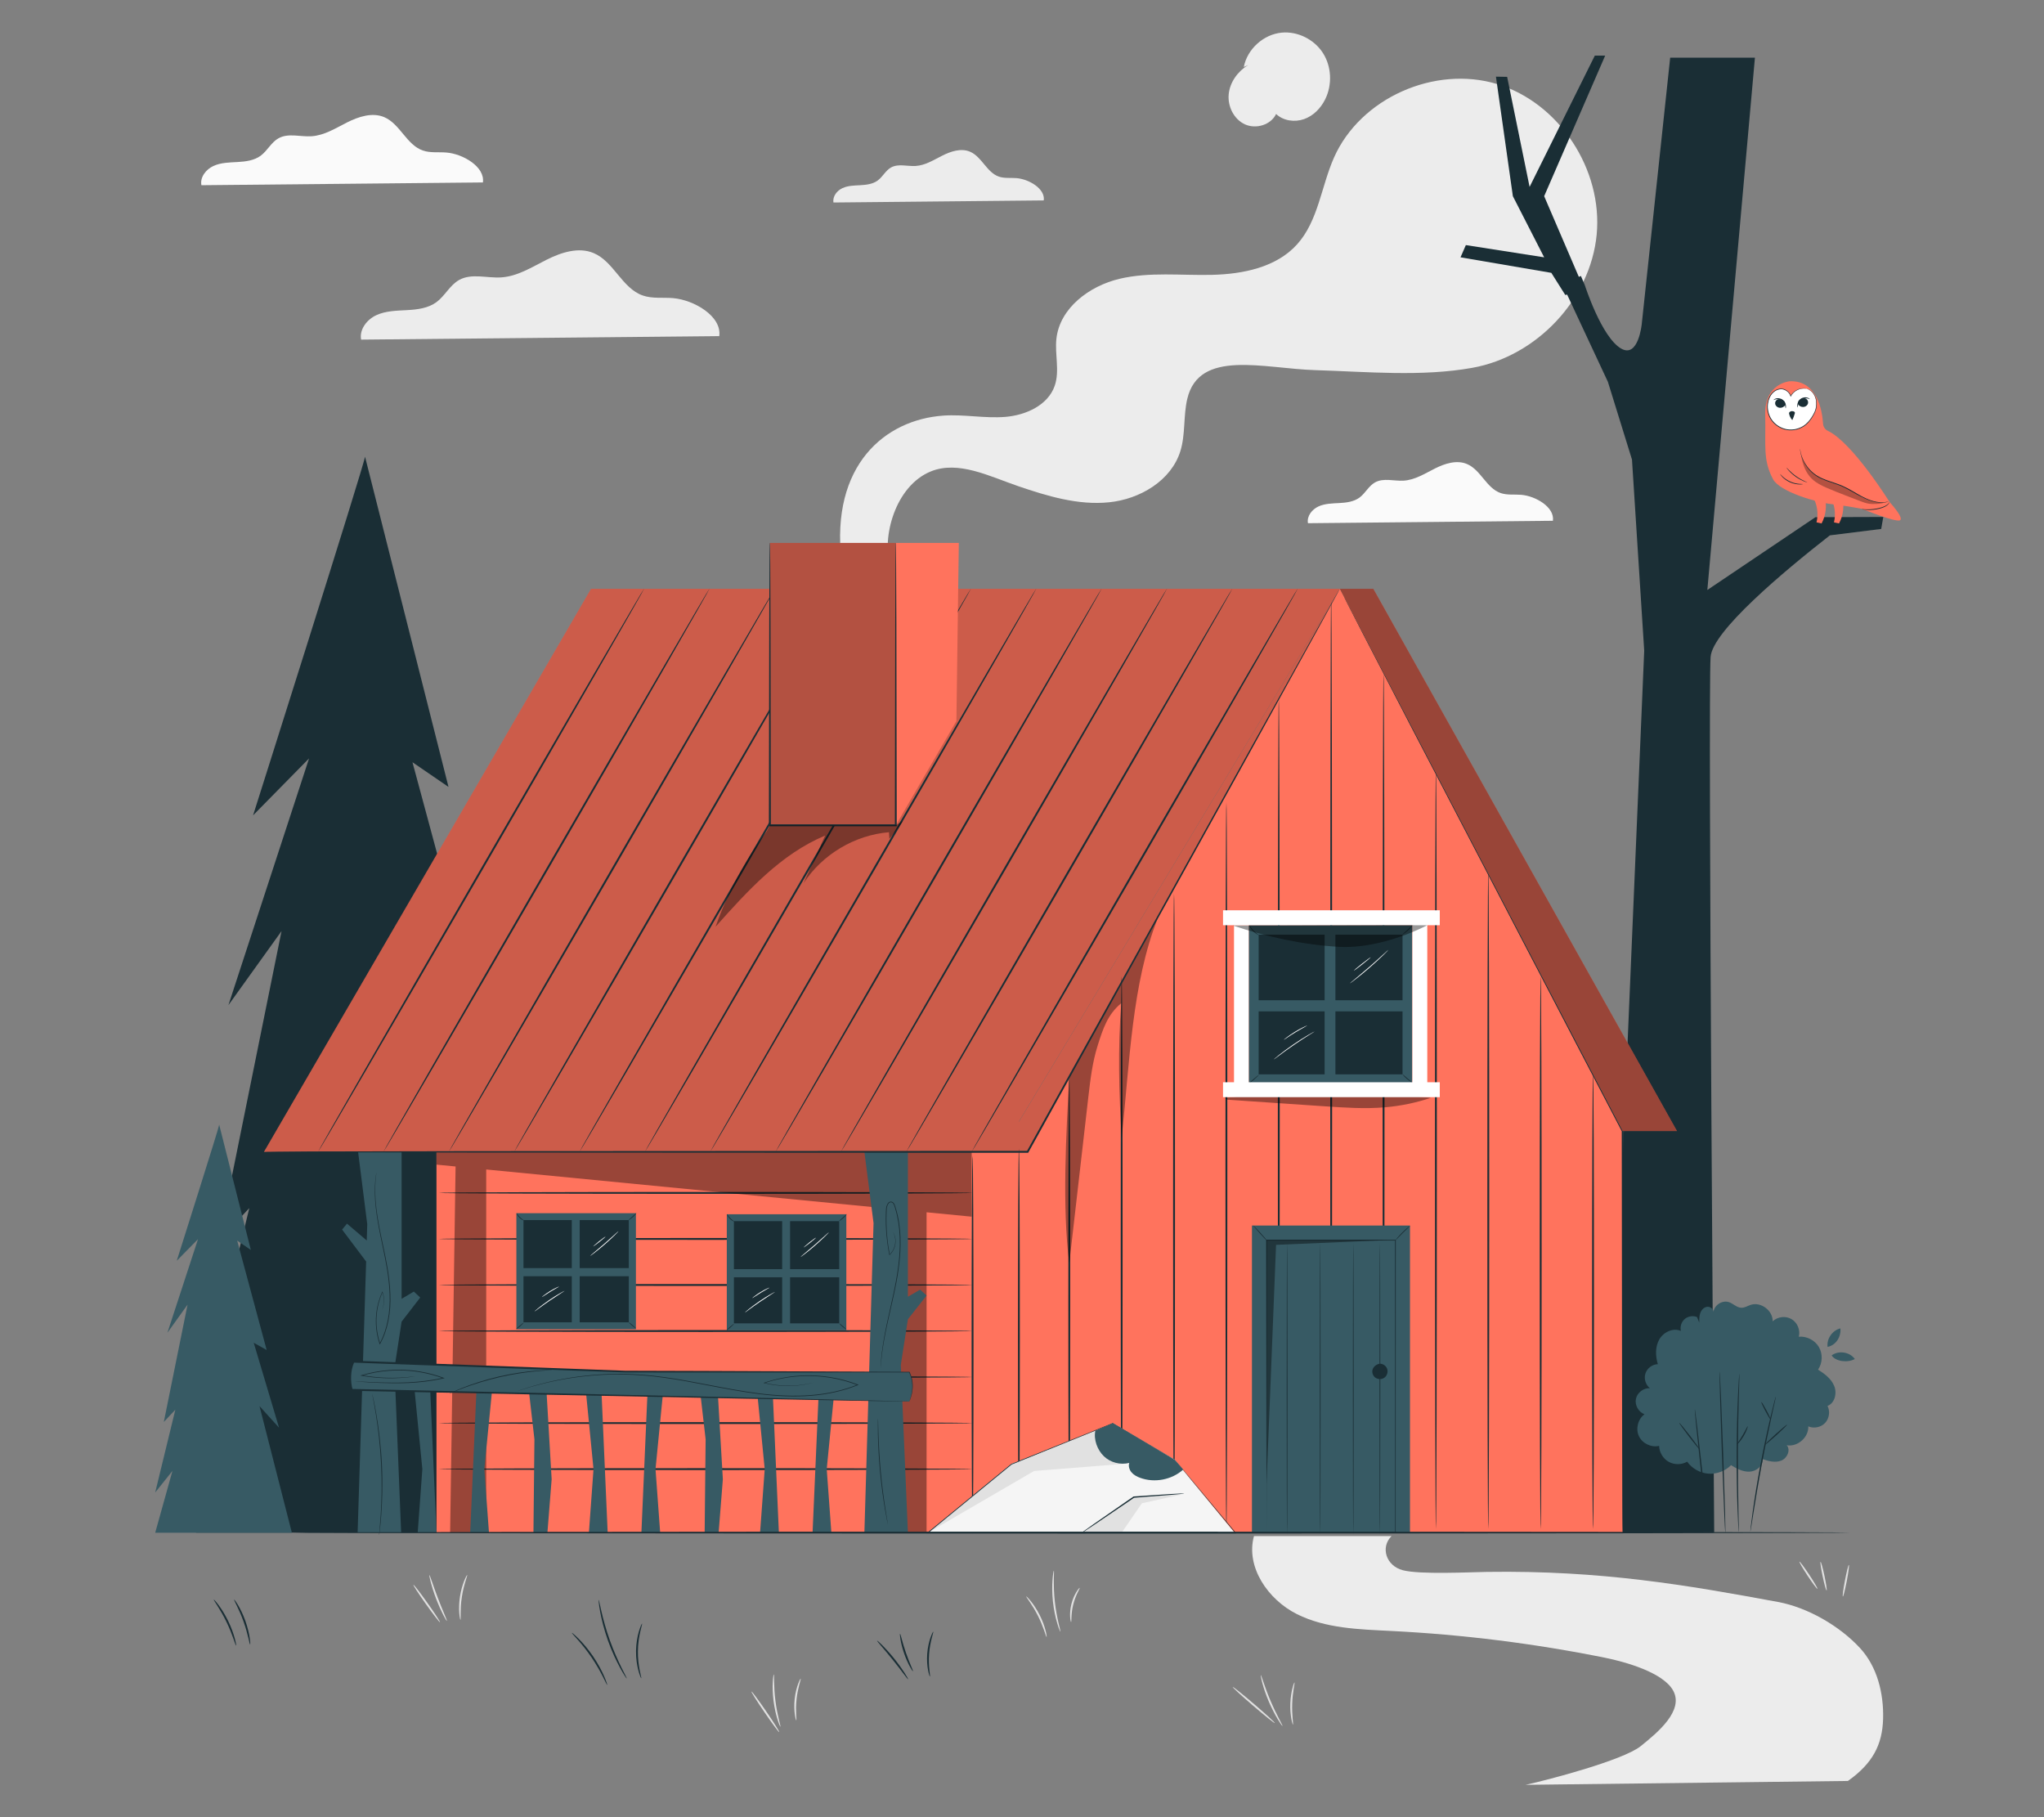 <?xml version="1.0" encoding="UTF-8"?>
<svg id="Layer_2" data-name="Layer 2" xmlns="http://www.w3.org/2000/svg" viewBox="0 0 540 480">
  <rect x="0" y="0" width="540" height="480" fill="#808080" stroke="none"/>
  <defs>
    <style>
      .cls-1 {
        fill: #ff735d;
      }

      .cls-1, .cls-2, .cls-3, .cls-4, .cls-5, .cls-6, .cls-7, .cls-8, .cls-9, .cls-10, .cls-11, .cls-12, .cls-13 {
        stroke-width: 0px;
      }

      .cls-2, .cls-14 {
        opacity: .4;
      }

      .cls-3 {
        fill: #375a64;
      }

      .cls-4 {
        fill: #e1e1e1;
      }

      .cls-5 {
        fill: #ececec;
      }

      .cls-7, .cls-15 {
        opacity: .3;
      }

      .cls-8 {
        fill: #f5f5f5;
      }

      .cls-9 {
        fill: none;
      }

      .cls-10 {
        opacity: .2;
      }

      .cls-11 {
        fill: #1a2e35;
      }

      .cls-12 {
        fill: #fff;
      }

      .cls-13 {
        fill: #fafafa;
      }
    </style>
  </defs>
  <g id="Layer_2-2" data-name="Layer 2">
    <g>
      <rect class="cls-9" width="540" height="480"/>
      <g>
        <path class="cls-13" d="m127.58,48.18c.57-4.13-5.27-7.54-9.65-7.89-2.09-.17-4.26.15-6.24-.54-4.29-1.5-6.01-7.04-10.19-8.81-3.13-1.32-6.74-.14-9.77,1.38-3.04,1.53-6.03,3.45-9.43,3.67-2.95.19-6.15-.91-8.73.54-1.92,1.07-2.93,3.29-4.7,4.6-1.73,1.28-4,1.55-6.15,1.67s-4.38.14-6.34,1.04c-1.96.9-3.58,2.97-3.17,5.08l74.38-.73Z"/>
        <path class="cls-5" d="m275.75,52.94c.43-3.09-3.93-5.63-7.21-5.89-1.56-.13-3.18.11-4.66-.4-3.21-1.12-4.49-5.26-7.62-6.58-2.34-.99-5.03-.11-7.3,1.03-2.27,1.14-4.51,2.58-7.04,2.74-2.2.14-4.6-.68-6.52.4-1.44.8-2.19,2.46-3.51,3.43-1.3.96-2.99,1.16-4.59,1.25-1.61.09-3.27.1-4.73.77-1.46.67-2.67,2.22-2.37,3.8l55.56-.55Z"/>
        <path class="cls-13" d="m410.26,137.56c.5-3.6-4.58-6.56-8.4-6.86-1.82-.15-3.71.13-5.43-.47-3.73-1.3-5.22-6.12-8.87-7.66-2.72-1.15-5.86-.13-8.5,1.2-2.64,1.33-5.25,3-8.2,3.19-2.57.16-5.35-.79-7.6.47-1.67.93-2.55,2.86-4.09,4-1.51,1.11-3.48,1.35-5.35,1.45-1.87.1-3.81.12-5.51.9-1.7.78-3.11,2.58-2.76,4.42l64.7-.64Z"/>
        <path class="cls-5" d="m190.02,88.78c.72-5.26-6.7-9.59-12.28-10.04-2.66-.21-5.42.19-7.94-.69-5.46-1.9-7.64-8.96-12.97-11.2-3.98-1.68-8.57-.18-12.43,1.76-3.86,1.94-7.68,4.39-11.99,4.66-3.75.24-7.83-1.15-11.11.68-2.45,1.37-3.73,4.18-5.98,5.85-2.21,1.63-5.08,1.97-7.82,2.12-2.74.15-5.57.18-8.06,1.32-2.49,1.14-4.55,3.78-4.04,6.47l94.62-.93Z"/>
        <path class="cls-5" d="m395.51,22.2c-16.48-4.99-36.11,3.68-43.08,19.41-3.39,7.65-4.15,16.72-9.75,22.93-5.47,6.08-14.27,7.86-22.45,8.06-8.18.2-16.49-.83-24.45,1.04-7.96,1.88-15.79,7.7-16.69,15.83-.46,4.14.91,8.47-.44,12.41-1.77,5.16-7.63,7.8-13.07,8.24s-10.91-.72-16.35-.34c-15.44,1.08-29.79,13.1-26.92,38.34l12.87,1.35c-2.27-7.56,1.31-21.07,10.69-24.93,7.3-3,15.61,1.31,23.08,3.86,7.76,2.65,15.87,5.11,24.04,4.28,8.16-.82,16.44-5.71,18.86-13.55,1.36-4.43.75-9.25,1.81-13.76,3.11-13.27,20.22-8.01,33.84-7.6,13.62.41,28.09,1.8,41.51-.62,16.94-3.05,31.16-18.04,32.81-35.17,1.64-17.14-9.83-34.79-26.3-39.78Z"/>
        <path class="cls-5" d="m329.78,17.15c-2.75,1.67-4.85,4.53-5.17,7.73-.32,3.2,1.35,6.61,4.27,7.96,2.92,1.34,6.87.17,8.25-2.73,1.91,1.81,4.89,2.23,7.37,1.36,2.48-.87,4.45-2.9,5.61-5.26,1.88-3.82,1.69-8.62-.61-12.21-2.3-3.59-6.65-5.78-10.9-5.38-4.81.46-9.09,4.34-10.01,9.09"/>
        <path class="cls-5" d="m488.21,470.42c6.58-4.65,9.09-9.64,9.28-16.38.19-6.74-1.54-13.79-6.12-18.74-5.39-5.83-13.84-10.71-21.65-12.15-24.02-4.44-46.64-8.38-76.86-7.94-4.65.07-17.74.74-22.24-.44s-5.95-6.1-3-9.02h-36.34c-2.23,8.2,3.75,16.81,11.35,20.61s16.42,4.02,24.91,4.45c18.95.95,37.82,3.31,56.42,7.06,5.39,1.09,15.48,3.89,18.09,8.73,2.82,5.24-3.99,10.95-8.63,14.66-4.65,3.71-24.56,8.94-30.38,10.19l85.18-1.02Z"/>
        <g>
          <path class="cls-4" d="m276.5,432.4c-.15.04-.78-2.61-2.28-5.57-1.48-2.97-3.23-5.05-3.11-5.15.08-.09,2.04,1.89,3.56,4.93,1.54,3.03,1.96,5.78,1.83,5.79Z"/>
          <path class="cls-4" d="m278.41,414.89c.08,0,.02.92,0,2.39-.02,1.47.02,3.5.26,5.73.24,2.23.64,4.22.97,5.65.33,1.43.58,2.31.51,2.34-.06.02-.43-.82-.85-2.25-.43-1.42-.88-3.43-1.13-5.69-.24-2.26-.22-4.32-.11-5.8.11-1.48.29-2.38.35-2.38Z"/>
          <path class="cls-4" d="m285.25,419.41c.13.08-1.08,1.86-1.7,4.38-.65,2.51-.42,4.65-.58,4.66-.12.04-.59-2.16.09-4.78.65-2.63,2.1-4.34,2.19-4.25Z"/>
        </g>
        <g>
          <path class="cls-4" d="m205.87,457.54c-.11.08-1.85-2.26-3.88-5.22-2.03-2.96-3.58-5.43-3.46-5.51.11-.08,1.85,2.26,3.88,5.22,2.03,2.96,3.58,5.43,3.46,5.51Z"/>
          <path class="cls-4" d="m204.42,442.28c.16,0-.06,3.15.44,6.97.47,3.83,1.47,6.81,1.32,6.86-.06.02-.39-.7-.77-1.92-.38-1.22-.8-2.94-1.05-4.88-.24-1.94-.27-3.71-.2-4.99.07-1.28.2-2.06.27-2.05Z"/>
          <path class="cls-4" d="m211.53,443.42c.15.05-.78,2.4-1.09,5.45-.34,3.05.09,5.54-.07,5.56-.12.04-.77-2.47-.43-5.62.32-3.14,1.49-5.46,1.59-5.4Z"/>
        </g>
        <g>
          <path class="cls-4" d="m116.25,428.52c-.11.08-1.78-2.07-3.72-4.8-1.94-2.73-3.43-5.02-3.31-5.1.11-.08,1.78,2.07,3.72,4.81,1.94,2.73,3.43,5.02,3.31,5.1Z"/>
          <path class="cls-4" d="m118.06,428.16c-.12.06-1.56-2.49-2.84-5.85-1.29-3.37-1.91-6.23-1.78-6.26.14-.04.97,2.74,2.25,6.08,1.27,3.34,2.5,5.97,2.37,6.03Z"/>
          <path class="cls-4" d="m123.43,416.03c.15.06-.94,2.56-1.42,5.85-.51,3.29-.21,6-.36,6.01-.06,0-.22-.66-.31-1.76-.09-1.1-.08-2.64.17-4.32.25-1.68.7-3.15,1.1-4.18.41-1.03.75-1.62.81-1.6Z"/>
        </g>
        <g>
          <path class="cls-4" d="m336.81,455.15c-.09.11-2.66-1.95-5.74-4.58-3.08-2.64-5.5-4.86-5.41-4.97.09-.11,2.66,1.95,5.74,4.59,3.08,2.64,5.5,4.86,5.41,4.97Z"/>
          <path class="cls-4" d="m338.83,455.93c-.06.03-.55-.63-1.24-1.77-.69-1.14-1.56-2.78-2.37-4.65-.8-1.88-1.38-3.64-1.72-4.93-.35-1.29-.48-2.11-.42-2.12.15-.04,1.01,3.14,2.6,6.85,1.58,3.72,3.28,6.54,3.15,6.62Z"/>
          <path class="cls-4" d="m341.59,455.55c-.12.04-.83-2.45-.7-5.6.1-3.16.99-5.59,1.1-5.54.15.04-.5,2.48-.6,5.56-.12,3.08.35,5.56.2,5.59Z"/>
        </g>
        <g>
          <path class="cls-4" d="m480.15,419.69c-.12.08-1.27-1.47-2.59-3.45-1.31-1.98-2.28-3.65-2.17-3.73.12-.08,1.27,1.47,2.59,3.45,1.31,1.98,2.28,3.65,2.17,3.73Z"/>
          <path class="cls-4" d="m482.57,420.11c-.14.03-.61-1.64-1.05-3.73-.44-2.09-.69-3.8-.56-3.83.14-.03.61,1.64,1.05,3.73.44,2.09.69,3.8.56,3.83Z"/>
          <path class="cls-4" d="m486.86,421.72c-.14-.03.11-1.92.55-4.23.44-2.31.91-4.16,1.04-4.13.14.03-.11,1.92-.55,4.23-.44,2.31-.91,4.16-1.04,4.13Z"/>
        </g>
        <path class="cls-11" d="m96.43,120.64c0,1.5-29.57,94.73-29.57,94.73l14.79-15.04-21.3,65.16,14.03-19.55-16.54,81.7,8.02-8.52-14.03,57.64,12.03-15.04-12.03,43.1h95.23l-22.55-88.21,13.62,15.04-17.63-59.14,9.02,5.01-20.55-76.18,9.52,6.52-22.05-87.21Z"/>
        <path class="cls-3" d="m57.91,297.1c0,.57-11.21,35.92-11.21,35.92l5.61-5.7-8.08,24.71,5.32-7.41-6.27,30.98,3.04-3.23-5.32,21.86,4.56-5.7-4.56,16.34h36.11l-8.55-33.45,5.16,5.7-6.69-22.43,3.42,1.9-7.79-28.89,3.61,2.47-8.36-33.07Z"/>
        <g>
          <path class="cls-11" d="m441.24,15.26l-7.51,70.35s-.89,9.09-5.45,6.46c-5.19-3-9.58-16.72-9.58-16.72l-1.04-2.45-4.97,2.08,12.1,25.89,6.36,20.53,3.23,50.47-9.88,232.97,28.37-.07s-1.68-221.01-.95-231.24c.49-6.81,19.12-22.44,31.51-32.12l13.56-1.69.55-3.17-17.92.06-28.56,19.23,12.57-140.6h-22.4Z"/>
          <polyline class="cls-11" points="418.64 76.7 407.95 51.82 424.07 14.69 421.33 14.69 404.1 49.37 398.17 20.3 395.21 20.25 399.68 51.82 407.95 67.97 387.26 64.74 385.85 67.97 409.84 72.07 413.53 77.92"/>
        </g>
        <g>
          <g>
            <polygon class="cls-1" points="115.31 296.27 269.21 296.27 353.97 155.54 428.69 298.75 428.69 404.86 115.31 404.86 115.31 296.27"/>
            <path class="cls-11" d="m256.94,405.19c-.14,0-.25-22.37-.25-49.96s.11-49.96.25-49.96.25,22.36.25,49.96-.11,49.96-.25,49.96Z"/>
            <path class="cls-11" d="m256.94,315.1c0,.14-31.58.25-70.52.25s-70.52-.11-70.52-.25,31.57-.25,70.52-.25,70.52.11,70.52.25Z"/>
            <path class="cls-11" d="m256.94,327.26c0,.14-31.58.25-70.52.25s-70.52-.11-70.52-.25,31.57-.25,70.52-.25,70.52.11,70.52.25Z"/>
            <path class="cls-11" d="m256.94,339.42c0,.14-31.58.25-70.52.25s-70.52-.11-70.52-.25,31.57-.25,70.52-.25,70.52.11,70.52.25Z"/>
            <path class="cls-11" d="m256.94,351.58c0,.14-31.58.25-70.52.25s-70.52-.11-70.52-.25,31.57-.25,70.52-.25,70.52.11,70.52.25Z"/>
            <path class="cls-11" d="m256.94,363.74c0,.14-31.58.25-70.52.25s-70.52-.11-70.52-.25,31.57-.25,70.52-.25,70.52.11,70.52.25Z"/>
            <path class="cls-11" d="m256.94,375.9c0,.14-31.58.25-70.52.25s-70.52-.11-70.52-.25,31.57-.25,70.52-.25,70.52.11,70.52.25Z"/>
            <path class="cls-11" d="m256.94,388.06c0,.14-31.58.25-70.52.25s-70.52-.11-70.52-.25,31.57-.25,70.52-.25,70.52.11,70.52.25Z"/>
            <path class="cls-11" d="m428.69,404.86s-.02-.18-.02-.53c0-.36-.01-.88-.02-1.55,0-1.38-.02-3.39-.04-5.99-.02-5.23-.04-12.82-.07-22.29-.02-18.97-.05-45.49-.09-75.75l.03.11c-3.96-7.58-8.06-15.43-12.25-23.47-16.91-32.47-32.22-61.87-43.31-83.16-5.51-10.64-9.98-19.26-13.07-25.23-1.53-2.97-2.72-5.29-3.53-6.87-.39-.78-.7-1.37-.91-1.79-.2-.41-.29-.62-.29-.62,0,0,.12.2.34.59.22.41.54,1,.95,1.77.83,1.58,2.05,3.87,3.62,6.83,3.13,5.95,7.64,14.54,13.21,25.15,11.12,21.28,26.48,50.65,43.44,83.1,4.19,8.04,8.29,15.89,12.24,23.48l.03.05v.06c-.03,30.26-.06,56.78-.09,75.75-.03,9.47-.06,17.05-.07,22.29-.02,2.6-.03,4.61-.04,5.99,0,.67-.02,1.19-.02,1.55,0,.35-.02.53-.02.53Z"/>
            <path class="cls-11" d="m269.18,303.43c.14,0,.25,22.49.25,50.23s-.11,50.24-.25,50.24-.25-22.49-.25-50.24.11-50.23.25-50.23Z"/>
            <path class="cls-11" d="m282.49,284.43c.14,0,.25,26.75.25,59.73s-.11,59.74-.25,59.74-.25-26.74-.25-59.74.11-59.73.25-59.73Z"/>
            <path class="cls-11" d="m296.33,257.82c.14,0,.25,32.71.25,73.04s-.11,73.05-.25,73.05-.25-32.7-.25-73.05.11-73.04.25-73.04Z"/>
            <path class="cls-11" d="m310.17,236.09c.14,0,.25,37.57.25,83.9s-.11,83.91-.25,83.91-.25-37.56-.25-83.91.11-83.9.25-83.9Z"/>
            <path class="cls-11" d="m324,403.9c-.14,0-.25-42.98-.25-95.98s.11-95.99.25-95.99.25,42.97.25,95.99-.11,95.98-.25,95.98Z"/>
            <path class="cls-11" d="m337.84,184.5c.14,0,.25,49.12.25,109.7s-.11,109.71-.25,109.71-.25-49.11-.25-109.71.11-109.7.25-109.7Z"/>
            <path class="cls-11" d="m351.68,157.72c.14,0,.25,55.11.25,123.09s-.11,123.1-.25,123.1-.25-55.1-.25-123.1.11-123.09.25-123.09Z"/>
            <path class="cls-11" d="m365.52,177.67c.14,0,.25,50.65.25,113.11s-.11,113.12-.25,113.12-.25-50.64-.25-113.12.11-113.11.25-113.11Z"/>
            <path class="cls-11" d="m379.35,203.51c.14,0,.25,44.86.25,100.19s-.11,100.2-.25,100.2-.25-44.85-.25-100.2.11-100.19.25-100.19Z"/>
            <path class="cls-11" d="m393.19,229.9c.14,0,.25,38.95.25,87s-.11,87-.25,87-.25-38.95-.25-87,.11-87,.25-87Z"/>
            <path class="cls-11" d="m407.03,257.82c.14,0,.25,32.71.25,73.04s-.11,73.05-.25,73.05-.25-32.7-.25-73.05.11-73.04.25-73.04Z"/>
            <path class="cls-11" d="m420.86,283.75c.14,0,.25,26.9.25,60.07s-.11,60.08-.25,60.08-.25-26.89-.25-60.08.11-60.07.25-60.07Z"/>
            <polygon class="cls-2" points="256.7 304.26 115.31 304.26 115.31 307.63 120.36 308.12 118.92 404.83 128.45 404.83 128.45 308.91 237.76 319.54 235.25 404.83 244.79 404.83 244.79 320.22 256.7 321.38 256.7 304.26"/>
            <g class="cls-14">
              <path class="cls-6" d="m282.49,284.43c-.82,14.84-1.92,34.51,0,49.25,1.55-13.46,3.46-30.23,5.01-43.69.54-4.66,1.08-9.35,2.49-13.81s2.63-8.22,6.24-11.2c-.94,11.76-.6,23.92.09,35.69,2.13-19.92,2.68-40.89,9.58-58.2l-23.41,41.96Z"/>
            </g>
            <g>
              <g>
                <g>
                  <polygon class="cls-8" points="310.36 385.6 294.72 376.69 267.24 386.7 245.08 404.9 326.2 404.9 310.36 385.6"/>
                  <polygon class="cls-4" points="245.08 404.9 273.2 388.55 310.36 385.6 294.09 375.97 267.24 386.7 245.08 404.9"/>
                  <polygon class="cls-4" points="285.77 404.95 299.56 395.62 312.38 394.71 301.66 397.09 296.3 404.9 285.77 404.95"/>
                  <path class="cls-11" d="m312.82,394.52s-.36.07-1.02.13c-.71.06-1.65.15-2.8.25-2.43.19-5.72.44-9.44.73l.08-.03c-.49.34-1.02.7-1.54,1.06-3.46,2.37-6.6,4.5-8.88,6.02-1.11.73-2.03,1.34-2.71,1.79-.3.19-.54.34-.75.47-.17.11-.27.16-.27.15,0,0,.07-.08.23-.2.19-.14.43-.32.71-.53.67-.48,1.57-1.11,2.65-1.88,2.25-1.58,5.37-3.74,8.82-6.11.53-.36,1.05-.72,1.55-1.06l.04-.03h.05c3.71-.25,7.01-.46,9.44-.62,1.15-.06,2.1-.11,2.81-.15.66-.03,1.02-.03,1.02-.01Z"/>
                </g>
                <path class="cls-11" d="m310.31,385.54s.1.11.29.33c.19.23.47.56.84.99.74.88,1.82,2.17,3.21,3.83,2.79,3.34,6.84,8.19,11.87,14.22l.1.12h-.16c-16.53,0-40.12,0-66.27-.01-5.16,0-10.21,0-15.12-.01h-.29s.23-.18.23-.18c7.92-6.49,15.37-12.59,22.11-18.12h.01s.01-.01.01-.01c10.56-4.25,19.68-7.92,26.79-10.78h.03s.03,0,.03,0c5.16,3.04,9.24,5.44,12.04,7.09,1.39.82,2.46,1.46,3.18,1.88.36.21.63.38.82.49.18.11.27.17.27.17,0,0-.1-.05-.28-.16-.19-.11-.46-.27-.83-.47-.73-.42-1.81-1.05-3.2-1.86-2.8-1.63-6.89-4.01-12.06-7.03h.06c-7.11,2.88-16.22,6.57-26.77,10.84h.02c-6.74,5.51-14.18,11.62-22.1,18.12l-.07-.18c4.91,0,9.96,0,15.12,0,26.15.03,49.73.06,66.27.08l-.06.12c-5.01-6.04-9.04-10.9-11.82-14.25-1.38-1.68-2.45-2.97-3.18-3.86-.36-.44-.63-.77-.82-1-.18-.23-.28-.35-.28-.35Z"/>
              </g>
              <path class="cls-3" d="m312.58,388.19c-3.02,2.7-7.56,3.57-11.36,2.17-.85-.31-1.68-.74-2.27-1.43-.59-.69-.9-1.67-.61-2.52-2.33.61-4.96-.07-6.7-1.74s-2.76-4.42-2.26-6.78l4.62-1.98,16.36,9.69,2.22,2.58Z"/>
            </g>
          </g>
          <g>
            <g>
              <g>
                <polygon class="cls-3" points="115.31 404.86 110.35 404.86 111.58 388.06 109.4 365.96 113.62 366.31 115.31 404.86"/>
                <polygon class="cls-3" points="124.22 404.86 129.18 404.86 127.95 388.06 130.13 365.96 125.91 366.31 124.22 404.86"/>
                <polygon class="cls-3" points="144.62 404.86 140.93 404.86 141.19 380.19 139.66 366.84 144.34 366.84 145.74 390.75 144.62 404.86"/>
              </g>
              <g>
                <polygon class="cls-3" points="160.54 404.86 155.58 404.86 156.8 388.06 154.63 365.96 158.85 366.31 160.54 404.86"/>
                <polygon class="cls-3" points="169.45 404.86 174.41 404.86 173.18 388.06 175.35 365.96 171.13 366.31 169.45 404.86"/>
                <polygon class="cls-3" points="189.85 404.86 186.16 404.86 186.42 380.19 184.88 366.84 189.57 366.84 190.97 390.75 189.85 404.86"/>
              </g>
              <g>
                <polygon class="cls-3" points="205.77 404.86 200.8 404.86 202.03 388.06 199.86 365.96 204.08 366.31 205.77 404.86"/>
                <polygon class="cls-3" points="214.67 404.86 219.64 404.86 218.41 388.06 220.58 365.96 216.36 366.31 214.67 404.86"/>
              </g>
            </g>
            <polygon class="cls-3" points="111.02 342.74 109.33 341.16 106.1 343.08 106.1 334.89 106.1 304.26 94.6 304.26 97.02 323.35 96.89 327.67 91.67 323.22 90.38 324.79 96.73 333.23 94.48 404.83 105.98 404.83 104.22 361.35 106.1 349.11 111.02 342.74"/>
            <polygon class="cls-3" points="244.79 342.2 243.09 340.64 239.86 342.53 239.86 334.46 239.86 304.26 228.36 304.26 230.78 323.08 228.36 404.86 239.86 404.86 237.98 360.55 239.86 348.48 244.79 342.2"/>
            <g>
              <g>
                <path class="cls-3" d="m240.23,370.21l-147.31-3.07c-.64-2.15-.6-5.51.49-7.46l71.78,2.62,75.04.14c1.2,2.52,1.04,5.12,0,7.76Z"/>
                <path class="cls-11" d="m240.23,370.21s.05-.16.15-.46c.1-.31.25-.77.39-1.42.27-1.25.56-3.38-.61-5.85l.07.04c-9.67,0-29.1.01-54.75.02-6.42,0-13.23-.01-20.37-.02-7.14-.26-14.61-.52-22.35-.8-15.49-.56-32.1-1.16-49.36-1.79l.23-.13-.02.04c-.58,1.1-.79,2.38-.85,3.62-.05,1.24.07,2.48.4,3.6l-.24-.18c41.02.89,77.82,1.69,104.37,2.27,13.28.31,24,.56,31.41.73,3.7.09,6.57.17,8.53.22.97.03,1.71.05,2.22.07.5.02.77.04.77.04,0,0-.25,0-.74,0-.51,0-1.24-.01-2.2-.03-1.95-.03-4.81-.08-8.48-.14-7.4-.14-18.11-.33-31.37-.58-26.59-.53-63.44-1.27-104.52-2.08h-.18s-.05-.18-.05-.18c-.35-1.19-.47-2.47-.42-3.76.06-1.29.27-2.63.91-3.85l.02-.04.07-.13h.16c17.26.64,33.86,1.25,49.35,1.82,7.75.29,15.21.57,22.35.83,7.14.02,13.95.04,20.37.06,25.65.11,45.08.19,54.75.23h.05s.02.04.02.04c1.17,2.53.84,4.68.55,5.94-.15.65-.32,1.11-.43,1.41-.12.31-.19.45-.19.45Z"/>
              </g>
              <path class="cls-11" d="m109.82,363.53s-1.41.29-3.91.45c-2.5.16-6.12.17-10.39-.58l-.35-.06.34-.1c4.3-1.31,9.78-1.94,15.46-.97,2.18.37,4.27.93,6.2,1.65l.31.12-.32.07c-6.6,1.5-12.57,1.32-16.75,1.18-2.1-.08-3.78-.19-4.93-.27-.54-.04-.97-.07-1.32-.09-.3-.02-.46-.04-.46-.04,0,0,.16,0,.46,0,.35.02.79.04,1.32.06,1.15.05,2.83.14,4.93.21,4.18.1,10.13.25,16.7-1.25v.19c-1.93-.71-4.01-1.27-6.17-1.64-5.65-.96-11.09-.35-15.38.94v-.17c4.23.77,7.84.78,10.34.65,1.25-.07,2.23-.17,2.9-.24.67-.08,1.02-.11,1.02-.11Z"/>
              <path class="cls-11" d="m145.79,361.9s-.1.02-.28.03c-.24.02-.51.03-.81.05-.71.04-1.73.11-2.99.23-2.52.23-5.99.71-9.75,1.57-3.76.87-7.09,1.96-9.46,2.84-1.18.44-2.14.82-2.79,1.09-.28.11-.53.21-.76.31-.17.07-.27.1-.27.09,0,0,.08-.05.25-.13.22-.1.47-.21.74-.34.64-.3,1.59-.69,2.77-1.16,2.36-.92,5.69-2.04,9.46-2.91,3.77-.86,7.25-1.32,9.78-1.51,1.26-.1,2.29-.16,3-.17.3,0,.57-.01.82-.02.19,0,.28,0,.28,0Z"/>
              <path class="cls-11" d="m215.02,365.17s-1.17.39-3.42.71c-2.24.29-5.63.47-9.72-.53l-.2-.05.2-.07c3.05-1.03,6.8-1.86,11.06-1.93,4.24-.08,8.98.6,13.7,2.41l.22.08-.22.09c-3.74,1.52-7.96,2.47-12.4,2.81-4.44.35-9.08.13-13.78-.46-8.92-1.15-17.24-3.25-24.94-4.29-7.7-1.11-14.75-1.07-20.59-.45-5.85.6-10.5,1.7-13.67,2.57-1.58.44-2.81.81-3.63,1.09-.82.27-1.26.4-1.26.4,0,0,1.7-.65,4.87-1.56,3.16-.89,7.81-2.02,13.67-2.64,5.85-.64,12.92-.7,20.63.41,7.72,1.04,16.04,3.13,24.94,4.28,4.69.59,9.32.81,13.74.46,4.42-.34,8.62-1.27,12.34-2.78v.17c-4.69-1.81-9.41-2.49-13.63-2.42-4.24.06-7.98.87-11.02,1.89v-.12c4.07,1.01,7.44.86,9.68.58,1.13-.14,1.98-.32,2.56-.44.57-.14.87-.2.87-.2Z"/>
            </g>
            <path class="cls-11" d="m235.94,325.47s.08.12.22.38c.12.26.29.66.38,1.22.09.55.11,1.26-.09,2.05-.2.78-.62,1.66-1.41,2.36l-.08.07-.02-.1c-.58-2.91-1.07-6.82-.9-11.35.03-.56.02-1.16.25-1.73.11-.28.26-.56.51-.77.25-.22.64-.27.94-.12.62.35.72,1.05.91,1.61.19.59.34,1.2.49,1.82.57,2.48.82,5.14.78,7.87-.06,4.58-.84,8.89-1.66,12.75-.83,3.87-1.68,7.32-2.26,10.25-.59,2.93-.94,5.32-1.11,6.98-.08.83-.14,1.48-.17,1.92-.03.44-.06.67-.06.67,0,0,0-.93.15-2.59.15-1.67.48-4.07,1.05-7,.57-2.94,1.4-6.4,2.22-10.26.81-3.86,1.58-8.16,1.64-12.71.04-2.72-.21-5.37-.77-7.83-.14-.61-.3-1.22-.48-1.81-.18-.57-.31-1.24-.81-1.5-.25-.12-.53-.09-.74.09-.21.18-.35.43-.45.69-.22.53-.21,1.1-.24,1.67-.19,4.52.28,8.41.84,11.32l-.1-.03c.77-.68,1.19-1.53,1.39-2.3.2-.77.2-1.47.12-2.01-.18-1.1-.57-1.6-.54-1.61Z"/>
            <path class="cls-11" d="m234.58,402.69s-.03-.09-.07-.28c-.05-.24-.11-.51-.17-.8-.14-.7-.33-1.72-.55-2.97-.43-2.52-.93-6.01-1.3-9.89-.36-3.88-.51-7.41-.56-9.96-.02-1.28-.02-2.31-.01-3.02,0-.3.01-.58.02-.82,0-.19.01-.29.02-.29s.01.1.02.29c0,.25.01.52.02.82.02.82.05,1.83.08,3.02.08,2.55.25,6.07.61,9.95.36,3.87.84,7.37,1.24,9.89.19,1.18.35,2.17.48,2.98.05.3.09.57.13.81.03.19.04.28.03.29Z"/>
            <path class="cls-11" d="m100.95,345.97s.03-.11.1-.3c.06-.2.16-.5.24-.9.14-.79.23-2.05-.31-3.49h.1c-.66,1.5-1.31,3.46-1.53,5.81-.24,2.34-.04,5.06.89,7.81h-.17c2-3.61,2.88-8.31,2.65-13.18-.16-4.48-1.04-8.68-1.84-12.48-.81-3.8-1.49-7.24-1.8-10.17-.33-2.93-.3-5.32-.16-6.96.07-.82.15-1.45.23-1.88.07-.43.11-.65.11-.65,0,0-.02.23-.07.66-.06.43-.13,1.06-.19,1.88-.12,1.64-.13,4.02.22,6.94.33,2.92,1.02,6.35,1.84,10.15.81,3.8,1.7,8.01,1.86,12.51.23,4.89-.66,9.64-2.69,13.26l-.1.18-.07-.2c-.93-2.79-1.12-5.53-.87-7.89.24-2.37.9-4.34,1.58-5.84l.05-.12.04.12c.54,1.47.43,2.74.27,3.54-.18.81-.39,1.2-.39,1.2Z"/>
            <path class="cls-11" d="m100.16,405.43s0-.13.02-.38c.03-.31.06-.67.1-1.09.09-.94.2-2.31.31-4,.22-3.38.34-8.07.09-13.23-.26-5.17-.85-9.82-1.39-13.16-.27-1.67-.52-3.02-.7-3.95-.08-.42-.14-.77-.2-1.07-.04-.25-.06-.38-.06-.38,0,0,.04.13.1.37.07.3.15.65.24,1.07.21.93.47,2.27.76,3.94.58,3.34,1.2,8,1.46,13.17.25,5.17.1,9.87-.15,13.25-.12,1.69-.25,3.06-.37,4-.05.42-.1.78-.13,1.08-.03.25-.06.38-.06.38Z"/>
          </g>
          <g>
            <rect class="cls-3" x="136.42" y="320.46" width="31.58" height="30.66"/>
            <rect class="cls-11" x="138.3" y="322.28" width="27.82" height="27"/>
            <rect class="cls-3" x="137.79" y="334.96" width="29.04" height="2.15"/>
            <rect class="cls-3" x="151.06" y="321.19" width="2.09" height="28.82"/>
            <path class="cls-12" d="m149.13,341s-.44.31-1.18.78c-.73.47-1.74,1.12-2.84,1.87-1.1.75-2.07,1.46-2.77,1.97-.7.52-1.13.84-1.15.81,0-.01.09-.11.27-.27.18-.16.45-.39.79-.66.68-.55,1.64-1.27,2.74-2.03,1.1-.75,2.12-1.39,2.88-1.82.38-.22.69-.39.9-.5.22-.11.34-.17.35-.16Z"/>
            <path class="cls-12" d="m147.71,339.84c.03.05-1.04.59-2.29,1.36-1.25.76-2.22,1.47-2.26,1.42-.02-.02.2-.22.59-.52.38-.3.93-.68,1.56-1.07.63-.39,1.23-.7,1.66-.9.44-.21.72-.31.73-.28Z"/>
            <path class="cls-12" d="m155.93,331.72s.09-.11.28-.27c.27-.23.54-.46.81-.69.87-.74,1.73-1.47,2.67-2.27.92-.82,1.76-1.57,2.62-2.33.26-.23.52-.47.79-.71.19-.17.3-.25.31-.24,0,0-.08.12-.25.3-.25.26-.5.51-.75.76-.64.63-1.55,1.48-2.58,2.38-1.03.9-2,1.68-2.71,2.23-.28.21-.56.42-.85.64-.21.15-.32.22-.33.21Z"/>
            <path class="cls-12" d="m156.7,329.23s.67-.66,1.57-1.37c.9-.71,1.66-1.25,1.7-1.21s-.67.66-1.57,1.37c-.91.72-1.67,1.26-1.7,1.21Z"/>
            <path class="cls-11" d="m138.44,322.42s-.64-.18-1.21-.76c-.57-.57-.8-1.2-.75-1.22.05-.03.35.53.89,1.07.54.55,1.09.85,1.07.9Z"/>
            <path class="cls-11" d="m168.15,320.4s-.34.54-.92,1.06c-.58.52-1.12.85-1.15.8-.03-.05.45-.44,1.02-.95.57-.51,1.01-.95,1.05-.91Z"/>
            <path class="cls-11" d="m167.99,350.9s-.48-.28-.99-.72c-.52-.44-.9-.84-.86-.87.04-.04.49.28.99.72.51.44.9.83.86.87Z"/>
            <path class="cls-11" d="m138.37,349.39s-.38.45-.92.92c-.55.47-1.02.81-1.06.77-.04-.04.38-.45.92-.92.55-.47,1.02-.81,1.06-.77Z"/>
          </g>
          <g>
            <rect class="cls-3" x="192.01" y="320.74" width="31.58" height="30.66"/>
            <rect class="cls-11" x="193.89" y="322.56" width="27.82" height="27"/>
            <rect class="cls-3" x="193.37" y="335.24" width="29.04" height="2.15"/>
            <rect class="cls-3" x="206.64" y="321.46" width="2.09" height="28.82"/>
            <path class="cls-12" d="m204.72,341.28s-.44.31-1.18.78c-.73.47-1.74,1.12-2.84,1.87-1.1.75-2.07,1.46-2.77,1.97-.7.52-1.13.84-1.15.81,0-.01.09-.11.27-.27.18-.16.45-.39.79-.66.68-.55,1.64-1.27,2.74-2.03,1.1-.75,2.12-1.39,2.88-1.82.38-.22.69-.39.9-.5.22-.11.34-.17.35-.16Z"/>
            <path class="cls-12" d="m203.29,340.12c.03.05-1.04.59-2.29,1.36-1.25.76-2.22,1.47-2.26,1.42-.02-.02.2-.22.59-.52.38-.3.93-.68,1.56-1.07.63-.39,1.23-.7,1.66-.9.44-.21.72-.31.73-.28Z"/>
            <path class="cls-12" d="m211.52,332s.09-.11.28-.27c.27-.23.54-.46.81-.69.87-.74,1.73-1.47,2.67-2.27.92-.82,1.76-1.57,2.62-2.33.26-.23.52-.47.79-.71.19-.17.3-.25.31-.24,0,0-.08.12-.25.3-.25.26-.5.51-.75.76-.64.63-1.55,1.48-2.58,2.38-1.03.9-2,1.68-2.71,2.23-.28.21-.56.42-.85.64-.21.15-.32.22-.33.21Z"/>
            <path class="cls-12" d="m212.29,329.51s.67-.66,1.57-1.37c.9-.71,1.66-1.25,1.7-1.21s-.67.66-1.57,1.37c-.91.72-1.67,1.26-1.7,1.21Z"/>
            <path class="cls-11" d="m194.03,322.7s-.64-.18-1.21-.76c-.57-.57-.8-1.2-.75-1.22.05-.03.35.53.89,1.07.54.55,1.09.85,1.07.9Z"/>
            <path class="cls-11" d="m223.73,320.68s-.34.54-.92,1.06c-.58.52-1.12.85-1.15.8-.03-.05.45-.44,1.02-.95.57-.51,1.01-.95,1.05-.91Z"/>
            <path class="cls-11" d="m223.58,351.18s-.48-.28-.99-.72c-.52-.44-.9-.84-.86-.87.04-.04.49.28.99.72.51.44.9.83.86.87Z"/>
            <path class="cls-11" d="m193.95,349.67s-.38.45-.92.92c-.55.47-1.02.81-1.06.77-.04-.04.38-.45.92-.92.55-.47,1.02-.81,1.06-.77Z"/>
          </g>
          <g>
            <rect class="cls-3" x="330.75" y="323.72" width="41.75" height="81.1"/>
            <path class="cls-11" d="m334.6,404.83c1.4,0,13.24-.03,34.05-.07l-.07.07c0-19.93-.02-47.2-.03-77.25h0s.1.1.1.1c-11.96,0-23.47,0-34.05,0l.1-.1c-.06,44.71-.09,75.03-.1,77.26,0-2.23-.04-32.54-.1-77.26v-.1s.1,0,.1,0c10.58,0,22.09,0,34.05,0h.1v.1h0c-.01,30.05-.02,57.32-.03,77.26v.07h-.07c-20.82-.04-32.65-.07-34.05-.07Z"/>
            <path class="cls-11" d="m331.07,323.67s.91.86,1.94,2c1.03,1.14,1.83,2.1,1.79,2.14-.04.04-.91-.86-1.94-2-1.03-1.14-1.83-2.1-1.79-2.14Z"/>
            <path class="cls-11" d="m372.6,323.76s-.9.84-1.97,1.9c-1.08,1.06-1.89,1.98-1.93,1.94-.02-.02.16-.27.47-.65.32-.38.78-.9,1.32-1.43.54-.53,1.06-.98,1.45-1.29.39-.31.64-.48.66-.46Z"/>
            <path class="cls-11" d="m364.72,360.23c-.64-.07-1.62.48-2,1.26-.38.79-.12,1.83.58,2.37.69.54,1.74.56,2.45.04.71-.52,1.01-1.52.71-2.35s-1.18-1.39-2.06-1.33"/>
            <path class="cls-11" d="m340.03,405.4c-.06,0-.1-17.29-.1-38.61s.05-38.61.1-38.61.1,17.28.1,38.61-.05,38.61-.1,38.61Z"/>
            <path class="cls-11" d="m348.78,405.4c-.06,0-.1-17.29-.1-38.61s.05-38.61.1-38.61.1,17.28.1,38.61-.05,38.61-.1,38.61Z"/>
            <path class="cls-11" d="m357.52,405.4c-.06,0-.1-17.29-.1-38.61s.05-38.61.1-38.61.1,17.28.1,38.61-.05,38.61-.1,38.61Z"/>
            <path class="cls-11" d="m364.56,405.4c-.06,0-.1-17.29-.1-38.61s.05-38.61.1-38.61.1,17.28.1,38.61-.05,38.61-.1,38.61Z"/>
            <polygon class="cls-2" points="334.6 392.05 337.12 328.82 366.58 327.57 334.6 327.57 334.6 392.05"/>
          </g>
          <g>
            <rect class="cls-12" x="305.66" y="264.74" width="44.64" height="3.94" transform="translate(61.27 594.69) rotate(-90)"/>
            <g>
              <g>
                <rect class="cls-3" x="329.95" y="244.39" width="43.15" height="41.89"/>
                <rect class="cls-11" x="332.52" y="246.89" width="38.01" height="36.9"/>
                <rect class="cls-3" x="331.82" y="264.21" width="39.68" height="2.94"/>
                <rect class="cls-3" x="349.95" y="245.38" width="2.85" height="39.37"/>
                <path class="cls-12" d="m347.32,272.45s-.15.12-.43.29c-.38.24-.78.49-1.19.75-1.01.63-2.39,1.52-3.89,2.55-1.5,1.03-2.83,1.99-3.78,2.71-.39.29-.77.57-1.13.84-.27.2-.42.3-.43.29s.13-.14.38-.35c.25-.22.63-.52,1.09-.89.93-.74,2.25-1.73,3.75-2.76,1.5-1.03,2.9-1.9,3.93-2.5.51-.3.93-.54,1.23-.7.29-.16.46-.24.47-.23Z"/>
                <path class="cls-12" d="m345.37,270.88s-.35.22-.92.54c-.58.32-1.37.76-2.23,1.28-.86.52-1.62,1.03-2.16,1.39-.55.37-.88.6-.9.58-.02-.02.29-.29.82-.69.53-.4,1.28-.92,2.14-1.45.86-.53,1.67-.95,2.27-1.24.6-.29.98-.44.99-.41Z"/>
                <path class="cls-12" d="m356.61,259.77s.13-.14.39-.36c.36-.3.72-.6,1.12-.93.94-.78,2.24-1.87,3.65-3.09,1.41-1.23,2.66-2.37,3.57-3.19.38-.34.73-.67,1.07-.98.25-.23.4-.35.41-.34,0,0-.12.15-.36.4-.33.33-.67.67-1.03,1.03-.88.86-2.12,2.01-3.53,3.24-1.41,1.23-2.73,2.3-3.7,3.05-.41.31-.79.6-1.16.88-.28.2-.43.31-.44.3Z"/>
                <path class="cls-12" d="m357.66,256.38s.22-.24.61-.57.94-.78,1.56-1.27c.62-.49,1.18-.92,1.6-1.22s.68-.48.7-.46c.02.02-.22.24-.61.57-.39.33-.95.78-1.56,1.27-.62.49-1.18.92-1.6,1.23s-.68.48-.7.46Z"/>
                <path class="cls-11" d="m332.71,247.07s-.86-.28-1.62-1.06c-.77-.77-1.09-1.62-1.05-1.63.05-.03.44.75,1.19,1.49.74.75,1.51,1.15,1.48,1.2Z"/>
                <path class="cls-11" d="m373.3,244.31s-.49.71-1.28,1.42c-.79.71-1.52,1.17-1.55,1.13-.03-.05.64-.57,1.41-1.28.78-.7,1.37-1.31,1.41-1.27Z"/>
                <path class="cls-11" d="m373.08,285.98s-.67-.36-1.37-.97c-.71-.61-1.2-1.17-1.16-1.21.04-.04.6.46,1.3,1.06.7.6,1.28,1.07,1.24,1.12Z"/>
                <path class="cls-11" d="m332.61,283.93s-.54.59-1.29,1.23c-.75.64-1.38,1.12-1.42,1.07-.04-.04.54-.59,1.29-1.23.75-.64,1.38-1.12,1.42-1.07Z"/>
              </g>
              <rect class="cls-12" x="323.11" y="240.45" width="57.26" height="3.94"/>
              <g class="cls-14">
                <path class="cls-6" d="m323.52,289.98l.76.5c8.55.58,17.1,1.16,25.65,1.74,5.32.36,10.66.72,15.97.27,4.12-.35,8.2-1.2,12.12-2.51-18.1-1.91-36.4-1.91-54.5,0Z"/>
              </g>
              <rect class="cls-12" x="323.11" y="285.87" width="57.26" height="3.94"/>
              <rect class="cls-12" x="352.78" y="264.14" width="44.64" height="3.94" transform="translate(108.99 641.22) rotate(-90)"/>
              <g class="cls-14">
                <path class="cls-6" d="m325.75,244.48c8.39,2.84,18.58,5.15,28.22,5.63,7.49.38,16.42-2.31,23.1-5.72-17.09-.06-34.23.15-51.32.09Z"/>
              </g>
            </g>
          </g>
          <g>
            <polygon class="cls-1" points="69.74 304.26 264.36 304.26 353.97 155.54 156.14 155.54 69.74 304.26"/>
            <polygon class="cls-10" points="69.74 304.26 271.49 304.26 353.97 155.54 156.14 155.54 69.74 304.26"/>
            <path class="cls-11" d="m170.15,155.54c.12.07-19.06,33.42-42.84,74.48-23.79,41.07-43.16,74.3-43.28,74.23-.12-.07,19.06-33.41,42.84-74.49,23.78-41.06,43.15-74.3,43.27-74.23Z"/>
            <path class="cls-11" d="m187.42,155.54c.12.07-19.06,33.42-42.84,74.48-23.78,41.07-43.16,74.3-43.28,74.23-.12-.07,19.06-33.41,42.84-74.49,23.78-41.06,43.15-74.3,43.27-74.23Z"/>
            <path class="cls-11" d="m204.69,155.54c.12.07-19.06,33.42-42.84,74.48-23.79,41.07-43.16,74.3-43.28,74.23-.12-.07,19.06-33.41,42.84-74.49,23.78-41.06,43.15-74.3,43.27-74.23Z"/>
            <path class="cls-11" d="m221.95,155.54c.12.07-19.06,33.42-42.84,74.48-23.78,41.07-43.16,74.3-43.28,74.23-.12-.07,19.06-33.41,42.84-74.49,23.78-41.06,43.15-74.3,43.27-74.23Z"/>
            <path class="cls-11" d="m239.22,155.54c.12.07-19.06,33.42-42.84,74.48-23.79,41.07-43.16,74.3-43.28,74.23-.12-.07,19.06-33.41,42.84-74.49,23.78-41.06,43.15-74.3,43.27-74.23Z"/>
            <path class="cls-11" d="m256.49,155.54c.12.07-19.06,33.42-42.84,74.48-23.78,41.07-43.16,74.3-43.28,74.23-.12-.07,19.06-33.41,42.84-74.49,23.78-41.06,43.15-74.3,43.27-74.23Z"/>
            <path class="cls-11" d="m273.75,155.54c.12.07-19.06,33.42-42.84,74.48-23.79,41.07-43.16,74.3-43.28,74.23-.12-.07,19.06-33.41,42.84-74.49,23.78-41.06,43.15-74.3,43.27-74.23Z"/>
            <path class="cls-11" d="m291.02,155.54c.12.07-19.06,33.42-42.84,74.48-23.78,41.07-43.16,74.3-43.28,74.23-.12-.07,19.06-33.41,42.84-74.49,23.78-41.06,43.15-74.3,43.27-74.23Z"/>
            <path class="cls-11" d="m308.28,155.54c.12.07-19.06,33.42-42.84,74.48-23.79,41.07-43.16,74.3-43.28,74.23-.12-.07,19.06-33.41,42.84-74.49,23.78-41.06,43.15-74.3,43.27-74.23Z"/>
            <path class="cls-11" d="m325.55,155.54c.12.07-19.06,33.42-42.84,74.48-23.78,41.07-43.16,74.3-43.28,74.23-.12-.07,19.06-33.41,42.84-74.49,23.78-41.06,43.15-74.3,43.27-74.23Z"/>
            <path class="cls-11" d="m342.82,155.54c.12.07-19.06,33.42-42.84,74.48-23.79,41.07-43.16,74.3-43.28,74.23-.12-.07,19.06-33.41,42.84-74.49,23.78-41.06,43.15-74.3,43.27-74.23Z"/>
            <path class="cls-11" d="m69.74,304.26s.33-.02.96-.03c.65,0,1.59-.01,2.82-.03,2.49-.01,6.14-.03,10.83-.05,9.42-.02,23.03-.05,39.84-.08,33.65-.02,80.12-.05,131.44-.07,5.43,0,10.81,0,15.86,0l-.22.13c23.16-41.7,43.8-78.86,58.66-105.61,7.44-13.35,13.44-24.1,17.57-31.53,2.07-3.7,3.68-6.56,4.77-8.51.55-.96.96-1.7,1.25-2.2.28-.49.44-.74.44-.74,0,0-.13.26-.4.77-.28.51-.68,1.25-1.21,2.23-1.08,1.96-2.66,4.84-4.69,8.56-4.11,7.44-10.05,18.22-17.44,31.6-14.82,26.77-35.42,63.96-58.52,105.68l-.07.13h-.15c-5.05,0-10.43,0-15.86,0-51.32-.03-97.79-.05-131.44-.07-16.81-.03-30.42-.06-39.84-.08-4.7-.02-8.34-.04-10.83-.05-1.23-.01-2.17-.02-2.82-.03-.63,0-.96-.03-.96-.03Z"/>
            <polygon class="cls-1" points="428.69 298.75 443.03 298.75 362.82 155.54 353.97 155.54 428.69 298.75"/>
            <polygon class="cls-2" points="428.69 298.75 443.03 298.75 362.82 155.54 353.97 155.54 428.69 298.75"/>
            <g>
              <rect class="cls-1" x="203.41" y="143.41" width="33.27" height="74.57"/>
              <polygon class="cls-1" points="236.68 217.98 252.67 190.45 253.31 143.41 236.68 143.41 236.68 217.98"/>
              <rect class="cls-7" x="203.41" y="143.41" width="33.27" height="74.57"/>
            </g>
            <path class="cls-11" d="m203.41,143.41s.02.13.02.37c0,.27.01.63.02,1.09,0,.98.02,2.4.04,4.22.02,3.7.04,9.03.07,15.69.02,13.36.05,31.99.09,53.21l-.25-.25c5.36,0,10.93,0,16.63,0,5.7,0,11.28,0,16.64,0l-.25.25c.03-21.22.06-39.85.09-53.21.03-6.65.06-11.99.07-15.68.02-1.82.03-3.23.04-4.22,0-.46.02-.83.02-1.09,0-.25.02-.37.02-.37s.02.13.02.37c0,.27.01.63.02,1.09,0,.98.02,2.4.04,4.22.02,3.7.04,9.03.07,15.68.02,13.36.05,31.99.09,53.21v.25s-.25,0-.25,0c-5.36,0-10.94,0-16.64,0-5.7,0-11.27,0-16.63,0h-.25s0-.25,0-.25c.03-21.21.06-39.85.09-53.21.03-6.65.06-11.99.07-15.69.02-1.82.03-3.23.04-4.22,0-.46.02-.83.02-1.09,0-.25.02-.37.02-.37Z"/>
            <g class="cls-14">
              <path class="cls-6" d="m202.53,219.63c-5.75,7.63-10.31,16.15-13.49,25.17,8.43-9.46,17.26-19.21,28.95-24.09-1.9,4.19-3.79,8.39-5.69,12.58,4.94-7.6,13.52-12.72,22.56-13.46.04.59.08,1.18.11,1.77,1.64-1.96,3.97-5.13,3.49-4.76l-1.78,1.15h-33.27l-.88,1.64Z"/>
            </g>
          </g>
        </g>
        <g>
          <path class="cls-1" d="m472.75,100.72s-6.58.53-6.4,8.8c.18,8.28-.67,11.88,2.05,17.04,1.76,3.34,11.61,6.18,15.45,6.6,3.84.42,8.1,1.26,8.1,1.26,0,0,8.94,3.66,10.02,3,1.08-.66-2.76-4.8-2.76-4.8,0,0-9.78-15.71-16.29-18.8-.75-.36-1.24-1.08-1.29-1.91-.22-3.4-1.51-11.53-8.87-11.2Z"/>
          <g>
            <path class="cls-12" d="m477.29,102.69c-1.63-.38-3.46.48-4.21,1.96-.18-.84-1.19-1.71-2.05-1.87-.86-.16-1.76.14-2.43.69-.67.55-1.12,1.33-1.39,2.15-.54,1.68-.29,3.58.64,5.07.94,1.49,2.55,2.55,4.31,2.82,1.75.27,3.61-.26,4.96-1.41.91-.78,1.58-1.8,2.14-2.86.49-.92.64-1.73.63-2.77,0-1.66-.98-3.41-2.61-3.78Z"/>
            <path class="cls-11" d="m477.29,102.69s.14.02.4.11c.25.09.63.27,1,.62.77.67,1.5,2.18,1.22,4.03-.08.93-.55,1.87-1.12,2.78-.57.91-1.31,1.85-2.37,2.49-1.04.64-2.33,1.01-3.67.94-1.34-.06-2.69-.6-3.76-1.52-1.19-1-1.92-2.44-2.1-3.88-.18-1.44.13-2.88.86-3.98.71-1.11,1.99-1.76,3.15-1.61.58.08,1.07.38,1.46.72.38.35.69.77.79,1.24l-.12-.02c.78-1.44,2.13-1.91,2.95-2.01.86-.1,1.31.09,1.31.09,0,.03-.46-.13-1.3-.01-.8.12-2.11.61-2.85,2l-.08.15-.04-.17c-.22-.83-1.08-1.65-2.14-1.83-1.09-.14-2.3.48-2.98,1.55-.7,1.06-1,2.46-.81,3.85.18,1.39.88,2.78,2.03,3.75,1.04.89,2.35,1.41,3.64,1.48,1.29.07,2.55-.29,3.56-.9,1.02-.62,1.76-1.53,2.33-2.42.57-.9,1.03-1.8,1.12-2.7.29-1.81-.4-3.28-1.14-3.96-.74-.71-1.37-.75-1.34-.79Z"/>
          </g>
          <path class="cls-11" d="m478.11,105.44s-.26-.12-.67-.2c-.41-.08-1.03-.02-1.54.34-.52.37-.77.93-.86,1.34-.1.41-.08.69-.13.7-.03,0-.13-.27-.08-.73.05-.45.29-1.12.9-1.55.61-.43,1.32-.45,1.76-.31.46.14.65.38.62.4Z"/>
          <path class="cls-11" d="m477.2,105.37c-.32-.2-.73-.22-1.09-.11-.36.11-.67.34-.93.6l-.15.46c-.15.28.05.61.29.81.36.3.87.44,1.33.34.47-.1.87-.45,1-.89.12-.44-.06-.96-.46-1.21Z"/>
          <path class="cls-11" d="m468.54,105.66s.17-.26.62-.4c.44-.14,1.16-.12,1.76.31.6.43.85,1.1.9,1.55.05.46-.05.74-.08.73-.05,0-.03-.28-.13-.7-.1-.41-.35-.97-.86-1.34-.51-.37-1.13-.42-1.54-.34-.42.07-.64.24-.67.2Z"/>
          <path class="cls-11" d="m469.45,105.59c.32-.2.73-.22,1.09-.11.36.11.67.34.93.6l.15.46c.15.28-.05.61-.29.81-.36.3-.87.44-1.33.34s-.87-.45-1-.89c-.12-.44.06-.96.46-1.21Z"/>
          <path class="cls-11" d="m474.17,108.93c-.05-.13-.19-.21-.32-.26-.23-.08-.5-.1-.73-.02-.23.09-.45.24-.48.49.09.68.4,1.33.87,1.83.26-.55.47-1.13.64-1.72.03-.1.06-.22.02-.32Z"/>
          <path class="cls-11" d="m498.99,132.47s-.38.17-1.12.27c-.74.1-1.84.09-3.13-.27-1.3-.33-2.74-1.04-4.26-1.91-1.52-.87-3.17-1.89-5.08-2.54-1.9-.67-3.79-1.2-5.3-2.13-1.52-.92-2.59-2.18-3.27-3.32-.69-1.15-.99-2.2-1.15-2.93-.14-.73-.15-1.15-.15-1.15,0,0,.03.1.06.29.03.19.08.47.16.84.18.71.5,1.75,1.2,2.87.69,1.12,1.74,2.34,3.24,3.23,1.49.91,3.37,1.43,5.28,2.1,1.93.66,3.6,1.69,5.11,2.56,1.51.89,2.93,1.59,4.2,1.94,1.27.37,2.35.4,3.09.33.73-.08,1.13-.21,1.13-.19Z"/>
          <path class="cls-11" d="m499.2,132.63s-.02.12-.13.29c-.11.18-.3.41-.6.63-.6.45-1.58.78-2.67.98-1.1.21-2.11.21-2.83.15-.36-.03-.65-.07-.85-.11-.2-.04-.31-.07-.31-.08,0-.03.45.03,1.17.05.72.02,1.71,0,2.79-.21,1.07-.2,2.03-.5,2.62-.9.6-.39.78-.82.82-.8Z"/>
          <path class="cls-11" d="m476.35,127.87s-.09.03-.27.06c-.17.03-.43.04-.75.03-.63-.02-1.51-.16-2.4-.55-.89-.39-1.59-.94-2.03-1.39-.22-.23-.38-.42-.48-.57-.1-.14-.15-.23-.14-.24.05-.05.98,1.26,2.73,2.01,1.74.78,3.34.58,3.33.65Z"/>
          <path class="cls-11" d="m477.56,127.46s-.39-.07-.97-.31c-.58-.24-1.37-.64-2.16-1.19-.79-.56-1.43-1.16-1.85-1.63-.42-.47-.64-.8-.62-.81.02-.02.28.27.72.71.44.44,1.08,1.02,1.86,1.57.78.55,1.54.96,2.1,1.23.56.27.92.41.91.44Z"/>
          <path class="cls-1" d="m482.02,130.98l-3.2.06c1.25,2.05,1.65,4.6,1.08,6.94.45.1.9.2,1.34.29,1.18-2.21,1.47-4.88.78-7.29Z"/>
          <path class="cls-1" d="m486.63,130.98l-3.2.06c1.25,2.05,1.65,4.6,1.08,6.94.45.1.9.2,1.34.29,1.18-2.21,1.47-4.88.78-7.29Z"/>
          <g class="cls-15">
            <path class="cls-6" d="m491.6,131.15c-1.4-.82-2.55-1.64-4.02-2.31-2.21-1.01-4.64-1.55-6.79-2.68-2.49-1.3-4.17-3.29-4.96-5.98.36,2.37,1.17,4.73,2.92,6.37,1.11,1.04,2.5,1.72,3.89,2.33,1.56.68,3.15,1.29,4.73,1.91,1.31.5,2.61,1.01,3.92,1.51.82.32,1.64.63,2.51.76.87.13,3.24.11,4.01-.31-2.75.13-4.82-.78-6.22-1.6Z"/>
          </g>
        </g>
        <g>
          <path class="cls-3" d="m448.33,347.89c-1.07-.44-2.38-.22-3.25.53-.88.75-1.28,2.02-1.01,3.14-2.05-.91-4.6.3-5.71,2.25-1.11,1.95-1.02,4.38-.38,6.53-1.45.04-2.82,1.06-3.27,2.44-.46,1.37.03,3.01,1.17,3.91-1.69-.1-3.35,1.17-3.69,2.82-.34,1.65.68,3.48,2.27,4.06-1.73,1.27-2.39,3.81-1.49,5.76.9,1.95,3.27,3.09,5.35,2.59.04,1.71,1.03,3.36,2.51,4.2,1.49.84,3.42.83,4.9-.02,1.28,1.8,3.38,2.99,5.58,3.16,2.2.17,4.46-.67,6.01-2.24,1.5.93,3.16,1.8,4.93,1.71s3.56-1.54,3.41-3.3c1.59.54,3.36,1,4.93.38,1.56-.62,2.56-2.8,1.44-4.06,2.85.52,5.83-2.08,5.7-4.98,1.48.64,3.34.26,4.44-.91s1.37-3.05.64-4.49c1.93-.74,2.55-3.35,1.77-5.26-.78-1.91-2.53-3.23-4.27-4.33,1.19-1.73,1.28-4.15.22-5.96-1.06-1.81-3.21-2.92-5.31-2.73.46-1.74-.36-3.73-1.92-4.65s-3.69-.66-4.99.59c.1-2.83-3.1-5.24-5.79-4.36-.83.27-1.61.8-2.49.77-1.19-.04-2.1-1.07-3.22-1.47-1.75-.62-3.9.71-4.13,2.55.01-.84-.94-1.47-1.77-1.32-.83.15-1.46.87-1.73,1.67s-.27,1.65-.25,2.49"/>
          <path class="cls-11" d="m447.75,372.25c.1-.01.98,7.29,1.97,16.31.99,9.02,1.72,16.34,1.62,16.35-.1.01-.98-7.29-1.97-16.32-.99-9.02-1.72-16.34-1.62-16.35Z"/>
          <path class="cls-11" d="m449.05,382.87c-.08.06-1.35-1.47-2.84-3.4-1.49-1.94-2.64-3.56-2.57-3.62.08-.06,1.35,1.47,2.84,3.4,1.49,1.94,2.64,3.56,2.57,3.62Z"/>
          <path class="cls-11" d="m454.3,362.32c.1,0,.51,9.52.93,21.26.42,11.75.68,21.27.59,21.28-.1,0-.51-9.52-.93-21.26-.42-11.74-.68-21.27-.59-21.27Z"/>
          <path class="cls-11" d="m459.52,362.76s.02.15.01.43c0,.32-.01.72-.02,1.22-.03,1.1-.07,2.63-.13,4.49-.11,3.8-.22,9.04-.24,14.83-.02,5.79.05,11.04.13,14.83.04,1.87.07,3.39.09,4.5,0,.5.01.91.02,1.22,0,.28,0,.43-.02.43-.01,0-.03-.15-.05-.42-.02-.32-.05-.72-.08-1.22-.06-1.06-.13-2.6-.2-4.49-.14-3.8-.25-9.04-.23-14.84.02-5.8.17-11.04.34-14.84.08-1.9.17-3.43.24-4.49.04-.5.07-.9.09-1.22.02-.28.04-.42.05-.42Z"/>
          <path class="cls-11" d="m461.72,376.75c.09.03-.27,1.25-1.07,2.58-.79,1.34-1.69,2.24-1.76,2.18-.08-.07.69-1.04,1.46-2.35.78-1.3,1.27-2.44,1.37-2.41Z"/>
          <path class="cls-11" d="m469.16,368.87s0,.13-.05.37c-.06.27-.13.62-.22,1.04-.21.95-.49,2.23-.84,3.8-.7,3.21-1.64,7.65-2.57,12.58-.93,4.93-1.67,9.41-2.19,12.66-.25,1.59-.46,2.89-.61,3.85-.07.42-.13.77-.18,1.04-.04.24-.07.36-.08.36-.01,0,0-.13.02-.37.03-.28.07-.63.11-1.05.1-.91.27-2.23.5-3.86.45-3.26,1.16-7.75,2.09-12.68.93-4.93,1.91-9.37,2.67-12.57.38-1.6.71-2.89.94-3.78.11-.41.21-.75.28-1.02.07-.23.11-.35.12-.35Z"/>
          <path class="cls-11" d="m472.14,376.31c.06.07-1.19,1.31-2.8,2.77-1.61,1.46-2.97,2.59-3.04,2.52-.06-.07,1.19-1.31,2.8-2.77,1.61-1.46,2.97-2.59,3.04-2.52Z"/>
          <path class="cls-11" d="m467.74,374.92c-.08.04-.69-.94-1.36-2.21-.67-1.26-1.14-2.33-1.05-2.37.08-.04.69.94,1.36,2.21.67,1.26,1.14,2.33,1.05,2.37Z"/>
          <path class="cls-3" d="m482.82,355.78c-.27-2.16,1.28-4.39,3.39-4.89.21,2.05-1.02,4.4-3.39,4.89"/>
          <path class="cls-3" d="m483.9,358.02c1.02,1.63,4.21,2.01,6.12.96-1.33-1.87-4.27-2.34-6.12-.96"/>
        </g>
        <g>
          <path class="cls-11" d="m160.43,445.1c-.07.03-.46-.83-1.14-2.18-.68-1.35-1.7-3.18-2.99-5.09-1.3-1.91-2.62-3.53-3.63-4.66-1-1.14-1.66-1.81-1.6-1.87.04-.05.79.54,1.86,1.63,1.08,1.08,2.47,2.69,3.78,4.62,1.31,1.94,2.29,3.82,2.89,5.22.61,1.4.88,2.31.82,2.33Z"/>
          <path class="cls-11" d="m158.15,422.56c.08-.01.3,1.21.76,3.17.45,1.95,1.17,4.63,2.19,7.51,1.03,2.88,2.17,5.4,3.06,7.2.89,1.8,1.49,2.89,1.42,2.93-.03.02-.21-.23-.52-.71-.31-.47-.73-1.17-1.21-2.06-.97-1.77-2.18-4.29-3.22-7.2-1.03-2.9-1.7-5.62-2.07-7.61-.18-.99-.31-1.8-.36-2.36-.06-.56-.08-.87-.04-.88Z"/>
          <path class="cls-11" d="m169.63,428.87c.16.05-1.06,3.17-1.1,7.21-.08,4.05,1.05,7.2.89,7.24-.06.02-.41-.74-.76-2.04-.35-1.3-.66-3.15-.63-5.22.03-2.06.39-3.91.78-5.19.39-1.29.77-2.04.82-2.01Z"/>
        </g>
        <g>
          <path class="cls-11" d="m239.93,443.59c-.12.08-1.79-2.33-4.06-5.14-2.26-2.82-4.25-4.96-4.15-5.07.05-.05.61.43,1.45,1.28.84.84,1.95,2.06,3.09,3.48,1.14,1.42,2.09,2.76,2.73,3.77.64,1,.99,1.65.93,1.69Z"/>
          <path class="cls-11" d="m237.78,431.56c.15-.03.6,2.28,1.55,4.99.93,2.72,1.99,4.81,1.86,4.89-.11.07-1.39-1.95-2.34-4.72-.96-2.77-1.2-5.14-1.07-5.16Z"/>
          <path class="cls-11" d="m246.56,430.99c.15.05-.87,2.58-1.1,5.88-.26,3.3.38,5.95.22,5.98-.06.02-.3-.63-.5-1.71-.21-1.08-.34-2.62-.22-4.3.13-1.69.49-3.18.85-4.22.36-1.04.69-1.64.75-1.62Z"/>
        </g>
        <g>
          <path class="cls-11" d="m62.37,434.67c-.15.04-.91-2.92-2.55-6.27-1.62-3.36-3.48-5.78-3.35-5.88.05-.04.58.52,1.32,1.51.74.99,1.66,2.44,2.49,4.15.83,1.7,1.39,3.33,1.72,4.52.33,1.19.44,1.95.38,1.97Z"/>
          <path class="cls-11" d="m66.08,434.38c-.15.02-.56-2.79-1.74-6.06-1.16-3.28-2.63-5.72-2.49-5.8.05-.03.49.53,1.08,1.53.58,1,1.3,2.43,1.89,4.1.59,1.66.95,3.23,1.13,4.37.18,1.14.2,1.86.14,1.87Z"/>
        </g>
        <path class="cls-11" d="m488.84,404.83c0,.14-92.12.25-205.72.25s-205.74-.11-205.74-.25,92.1-.25,205.74-.25,205.72.11,205.72.25Z"/>
      </g>
    </g>
  </g>
</svg>